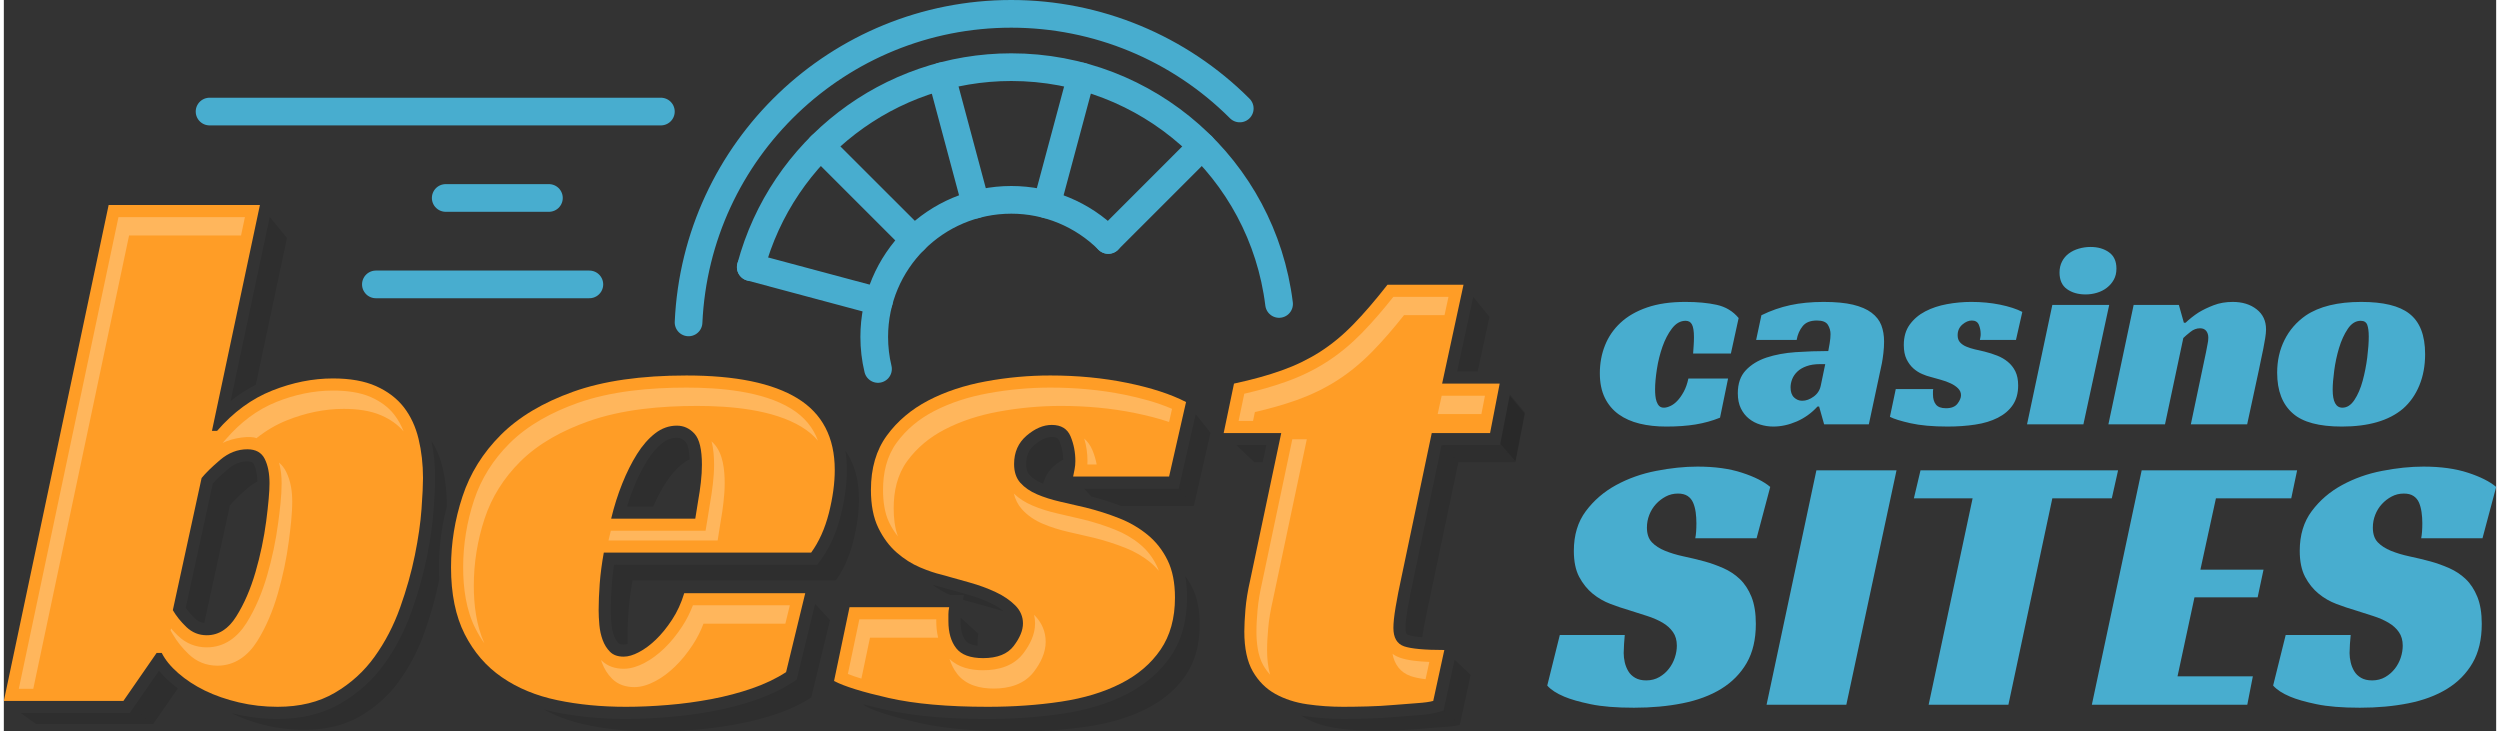 <?xml version="1.0" encoding="UTF-8"?>
<!DOCTYPE svg PUBLIC "-//W3C//DTD SVG 1.1//EN" "http://www.w3.org/Graphics/SVG/1.1/DTD/svg11.dtd">
<!-- Creator: CorelDRAW 2018 (64-Bit) -->
<svg xmlns="http://www.w3.org/2000/svg" xml:space="preserve" width="270px" height="79px" version="1.1" style="shape-rendering:geometricPrecision; text-rendering:geometricPrecision; image-rendering:optimizeQuality; fill-rule:evenodd; clip-rule:evenodd"
viewBox="0 0 6230.8 1828.7"
 xmlns:xlink="http://www.w3.org/1999/xlink">
 <rect x="0" y="0" width="6230.8" height="1828.7" fill="#333333" stroke="none"/>
 <defs>
  <style type="text/css">
   <![CDATA[
    .str0 {stroke:#48ADCF;stroke-width:69.2;stroke-linecap:round;stroke-linejoin:round;stroke-miterlimit:2.613}
    .fil5 {fill:none}
    .fil1 {fill:#48ADCF;fill-rule:nonzero}
    .fil0 {fill:#48ADCF;fill-rule:nonzero}
    .fil3 {fill:#FF9D26;fill-rule:nonzero}
    .fil2 {fill:black;fill-opacity:0.102}
    .fil4 {fill:white;fill-opacity:0.251}
   ]]>
  </style>
 </defs>
 <g id="Layer_x0020_1">
  <g id="_1840043385648">
   <path class="fil0" d="M4290.5 1044.2c-19.4,7.8 -39.9,13.5 -61.4,17 -21.5,3.5 -45.9,5.2 -73.2,5.2 -24.1,0 -46.2,-2.4 -66.3,-7.3 -20.1,-4.9 -37.6,-12.6 -52.4,-23.2 -14.8,-10.7 -26.4,-24.4 -34.7,-41.3 -8.3,-16.9 -12.5,-37.4 -12.5,-61.4 0,-25 4.3,-48.3 12.9,-69.8 8.5,-21.5 21.5,-40.4 38.8,-56.5 17.4,-16.2 39.5,-29 66.3,-38.2 26.8,-9.3 58.7,-13.9 95.8,-13.9 30,0 56.2,2.4 78.4,7.3 22.2,4.9 40.5,15.8 54.8,33l-19.4 88.8 -94.4 0c0.4,-7.9 0.9,-14.8 1.4,-20.8 0.4,-6.1 0.7,-12.8 0.7,-20.2 0,-14.8 -1.7,-25.3 -4.9,-31.5 -3.2,-6.3 -8.5,-9.4 -16,-9.4 -12.9,0 -24.2,6.4 -34,19.1 -9.7,12.7 -17.6,28 -23.9,45.8 -6.2,17.8 -10.9,36.5 -13.9,56.2 -3,19.7 -4.5,36.4 -4.5,50.3 0,5.1 0.2,10.3 0.7,15.6 0.5,5.3 1.5,10.3 3.1,14.9 1.7,4.7 3.8,8.4 6.6,11.1 2.8,2.8 6.7,4.2 11.8,4.2 4.6,0 10,-1.4 16,-4.2 6,-2.7 11.8,-7 17.3,-12.8 5.6,-5.8 10.9,-13.3 16,-22.6 5.1,-9.2 9,-20.3 11.8,-33.3l99.2 0 -20.1 97.9zm103.4 -256.1c23.6,-11.6 47.8,-20 72.5,-25.3 24.8,-5.3 52.4,-8 82.9,-8 29.7,0 54.2,2.3 73.6,6.9 19.4,4.7 34.9,11.4 46.5,20.2 11.6,8.8 19.7,19.2 24.3,31.2 4.6,12 6.9,25.7 6.9,40.9 0,8.8 -0.5,18.3 -1.7,28.5 -1.2,10.2 -2.4,18.7 -3.8,25.7l-32.6 152.6 -111.8 0 -12.5 -44.4 -4.1 0c-14.8,16.2 -32.1,28.6 -51.7,37.2 -19.7,8.5 -39.2,12.8 -58.7,12.8 -11.1,0 -21.9,-1.6 -32.6,-4.9 -10.6,-3.2 -20.1,-8.2 -28.4,-14.9 -8.4,-6.7 -15.1,-15.3 -20.2,-25.7 -5,-10.4 -7.6,-23 -7.6,-37.8 0,-24 6.6,-43.1 19.8,-57.2 13.2,-14.1 30.5,-24.8 52,-32 21.6,-7.1 45.8,-11.6 72.9,-13.5 27.1,-1.8 54.3,-2.8 81.5,-2.8 1,-4.6 2.1,-11.2 3.5,-19.7 1.4,-8.6 2.1,-16.1 2.1,-22.6 0,-8.3 -2.2,-16.1 -6.6,-23.2 -4.4,-7.2 -13.5,-10.8 -27.4,-10.8 -16.2,0 -28.1,4.7 -35.7,14.2 -7.7,9.5 -12.7,21 -15,34.4l-101.3 0 13.2 -61.8zm159.6 122.2l-12.5 0c-13.4,0 -24.8,1.7 -34.3,5.2 -9.5,3.4 -17.1,7.9 -22.9,13.5 -5.8,5.5 -10.1,11.8 -12.9,18.7 -2.7,7 -4.1,13.9 -4.1,20.8 0,11.1 2.9,19.5 8.6,25 5.8,5.6 12.6,8.4 20.5,8.4 9.7,0 19.3,-3.5 28.8,-10.5 9.5,-6.9 15.4,-16.1 17.7,-27.7l11.1 -53.4zm386.6 -60.4c0.4,-2.3 0.9,-4.7 1.3,-7 0.5,-2.3 0.7,-4.8 0.7,-7.6 0,-8.3 -1.5,-16.1 -4.5,-23.2 -3,-7.2 -8.9,-10.8 -17.7,-10.8 -7.8,0 -15.7,3.3 -23.6,10.1 -7.8,6.7 -11.8,15.6 -11.8,26.7 0,7.4 2,13.3 5.9,17.7 4,4.4 9.2,8 15.6,10.7 6.5,2.8 13.8,5.1 21.9,7 8.1,1.8 16.1,3.7 23.9,5.5 11.1,2.8 21.7,6.2 31.6,10.1 10,3.9 18.9,9.1 26.7,15.6 7.9,6.5 14.2,14.5 18.8,23.9 4.6,9.5 6.9,21.2 6.9,35.1 0,19.4 -4.5,35.7 -13.5,48.9 -9,13.2 -21.5,23.8 -37.5,31.9 -16,8.1 -34.7,13.8 -56.2,17 -21.5,3.3 -44.5,4.9 -69.1,4.9 -37.4,0 -68.4,-2.8 -92.9,-8.3 -24.6,-5.6 -41.7,-10.9 -51.4,-16l14.6 -69.4 93.7 0c-0.5,2.3 -0.7,4.5 -0.7,6.6 0,2.1 0,4.3 0,6.6 0,10.6 2.4,19.1 7.3,25.3 4.8,6.3 13.3,9.4 25.3,9.4 13.4,0 23,-3.8 28.8,-11.5 5.8,-7.6 8.7,-14.6 8.7,-21.1 0,-6.5 -2.5,-12.2 -7.3,-17 -4.9,-4.9 -11,-9 -18.4,-12.5 -7.4,-3.5 -15.6,-6.5 -24.7,-9 -9,-2.6 -17.6,-5 -26,-7.3 -6,-1.4 -12.8,-3.7 -20.4,-7 -7.7,-3.2 -15,-7.8 -21.9,-13.8 -6.9,-6.1 -12.7,-13.8 -17.4,-23.3 -4.6,-9.5 -6.9,-21.4 -6.9,-35.7 0,-20.4 5,-37.4 14.9,-51 10,-13.7 22.9,-24.7 38.9,-33 15.9,-8.3 34,-14.3 54.1,-18 20.1,-3.7 40.4,-5.6 60.7,-5.6 25.5,0 49.5,2.3 72.2,6.9 22.7,4.7 41.2,10.7 55.5,18.1l-15.9 70.1 -90.2 0zm258.8 210.9l-140.9 0 63.2 -298.4 142.2 0 -64.5 298.4zm82.6 -389.3c0,10.7 -2.2,19.9 -6.6,27.8 -4.4,7.9 -10.2,14.6 -17.4,20.1 -7.1,5.6 -15.3,9.7 -24.6,12.5 -9.3,2.8 -18.7,4.2 -28.5,4.2 -18.5,0 -34,-4.4 -46.4,-13.2 -12.5,-8.8 -18.8,-22.7 -18.8,-41.7 0,-10.1 2.1,-19.3 6.3,-27.4 4.1,-8.1 9.8,-14.8 17,-20.1 7.1,-5.3 15.5,-9.4 24.9,-12.1 9.5,-2.8 19.4,-4.2 29.5,-4.2 18.1,0 33.4,4.4 45.8,13.2 12.5,8.8 18.8,22.4 18.8,40.9zm172.8 135.4c9.7,-9.3 20.6,-17.9 32.6,-25.7 10.6,-6.5 23.1,-12.5 37.5,-18.1 14.3,-5.5 30.3,-8.3 47.8,-8.3 24.1,0 44,6.1 59.7,18.4 15.8,12.3 23.6,29 23.6,50.3 0,6 -0.7,13.3 -2.1,21.9 -1.3,8.5 -3,17.4 -4.8,26.7 -1.9,9.2 -3.8,18.6 -5.9,28.1 -2.1,9.5 -3.8,17.9 -5.2,25.3l-29.2 135.3 -140.8 0 38.1 -181.1c0.9,-6 2.1,-12.1 3.5,-18.4 1.4,-6.2 2.1,-11.9 2.1,-17 0,-6.9 -1.8,-12.6 -5.2,-17 -3.5,-4.4 -8.7,-6.6 -15.6,-6.6 -8.4,0 -16.4,3 -24,9.1 -7.6,6 -13.5,11.1 -17.7,15.2l-45.8 215.8 -141.5 0 63.1 -298.4 113.1 0 12.5 44.5 4.2 0zm439.2 -52.1c55.1,0 95.1,9.7 120.1,29.2 26.4,20.3 39.6,54.1 39.6,101.3 0,29.1 -4.9,55.4 -14.6,78.7 -9.7,23.4 -23.4,42.7 -41,58 -35.1,29.6 -86,44.4 -152.6,44.4 -56.9,0 -97.6,-10.9 -122.2,-32.6 -26.3,-22.7 -39.5,-56.7 -39.5,-102 0,-30.1 6.1,-57.4 18.4,-81.9 12.2,-24.5 29.9,-44.9 53.1,-61.1 33.7,-22.7 80,-34 138.7,-34zm-47.1 264.4c11.5,0 21.6,-6.5 30.1,-19.4 8.6,-13 15.4,-28.8 20.5,-47.6 5.1,-18.7 8.9,-38.1 11.5,-58.3 2.5,-20.1 3.8,-37.5 3.8,-52.3 0,-13 -1.3,-22.8 -3.8,-29.5 -2.6,-6.8 -8,-10.1 -16.3,-10.1 -12.5,0 -23.3,6.7 -32.3,20.1 -9,13.4 -16.3,29.4 -21.9,47.9 -5.5,18.5 -9.6,37.5 -12.1,56.9 -2.6,19.4 -3.8,35.2 -3.8,47.2 0,30.1 8.1,45.1 24.3,45.1z"/>
   <path class="fil1" d="M4228.6 1345.6c1.9,-9.2 2.8,-21.8 2.8,-37.8 0,-9.3 -0.6,-18.3 -1.8,-27.3 -1.3,-8.9 -3.4,-16.9 -6.5,-24 -3.1,-7 -7.7,-12.6 -13.8,-16.6 -6.2,-4 -14.2,-6 -24,-6 -11.1,0 -21.3,2.5 -30.5,7.4 -9.2,4.9 -17.4,11.2 -24.5,18.9 -7,7.7 -12.6,16.6 -16.6,26.8 -4,10.2 -6,20.8 -6,31.9 0,15.9 4.2,28.3 12.5,36.9 8.3,8.6 19.2,15.7 32.8,21.2 13.5,5.5 28.9,10.2 46.1,13.9 17.2,3.6 35.1,7.9 53.5,12.9 15.4,4.3 30.8,9.8 46.2,16.6 15.4,6.8 29.1,15.8 41.1,27.2 12,11.4 21.7,26.2 29.1,44.3 7.3,18.2 11,40.8 11,67.9 0,38.7 -7.7,71.4 -23,97.8 -15.4,26.5 -36.7,48 -63.7,64.6 -27.1,16.6 -59.3,28.6 -96.5,36 -37.2,7.4 -77.7,11.1 -121.4,11.1 -44.3,0 -80.4,-2.9 -108.4,-8.8 -28,-5.8 -50,-12.1 -66,-18.9 -19.1,-8 -33.3,-17.2 -42.5,-27.7l31.4 -126.4 162.4 0c-0.6,5.5 -1.2,13 -1.8,22.6 -0.6,9.5 -0.9,17.1 -0.9,22.6 0,7.4 0.9,15.1 2.7,23.1 1.9,8 4.8,15.3 8.8,22.1 4,6.8 9.7,12.3 17.1,16.6 7.4,4.3 16.6,6.5 27.7,6.5 12.3,0 23.2,-2.8 32.7,-8.3 9.6,-5.5 17.6,-12.5 24,-20.8 6.5,-8.3 11.4,-17.5 14.8,-27.7 3.4,-10.1 5.1,-20.1 5.1,-30 0,-13.5 -3.2,-24.9 -9.7,-34.1 -6.5,-9.3 -15.2,-17.1 -26.3,-23.6 -11.1,-6.4 -23.9,-12 -38.3,-16.6 -14.5,-4.6 -29.4,-9.4 -44.8,-14.3 -14.8,-4.3 -30.3,-9.5 -46.6,-15.7 -16.3,-6.1 -31.2,-14.7 -44.8,-25.8 -13.5,-11.1 -24.7,-25.1 -33.7,-42 -8.9,-16.9 -13.3,-38.6 -13.3,-65.1 0,-39.4 10,-72.5 30,-99.2 20,-26.8 45.2,-48.5 75.6,-65.1 30.5,-16.6 63.9,-28.5 100.2,-35.5 36.3,-7.1 70.8,-10.7 103.4,-10.7 43.1,0 80.1,5.1 111.2,15.3 31.1,10.1 54.6,22 70.6,35.5l-34.1 128.3 -153.3 0zm377.6 416.3l-199.4 0 124.6 -586.1 200.3 0 -125.5 586.1zm663.7 -516l-148.7 0 -109.8 516 -199.4 0 109.9 -516 -146.8 0 16.6 -70.1 493.9 0 -15.7 70.1zm74.7 -70.1l388.6 0 -14.7 70.1 -188.3 0 -38.8 178.2 157.8 0 -14.7 69.2 -157.9 0 -42.4 197.5 188.3 0 -13.9 71.1 -388.6 0 124.6 -586.1zm698.8 169.8c1.8,-9.2 2.8,-21.8 2.8,-37.8 0,-9.3 -0.6,-18.3 -1.9,-27.3 -1.2,-8.9 -3.4,-16.9 -6.4,-24 -3.1,-7 -7.7,-12.6 -13.9,-16.6 -6.1,-4 -14.1,-6 -24,-6 -11.1,0 -21.2,2.5 -30.4,7.4 -9.3,4.9 -17.4,11.2 -24.5,18.9 -7.1,7.7 -12.6,16.6 -16.6,26.8 -4,10.2 -6,20.8 -6,31.9 0,15.9 4.1,28.3 12.4,36.9 8.3,8.6 19.3,15.7 32.8,21.2 13.5,5.5 28.9,10.2 46.2,13.9 17.2,3.6 35,7.9 53.5,12.9 15.4,4.3 30.8,9.8 46.2,16.6 15.3,6.8 29,15.8 41,27.2 12,11.4 21.7,26.2 29.1,44.3 7.4,18.2 11.1,40.8 11.1,67.9 0,38.7 -7.7,71.4 -23.1,97.8 -15.4,26.5 -36.6,48 -63.7,64.6 -27.1,16.6 -59.2,28.6 -96.4,36 -37.3,7.4 -77.7,11.1 -121.4,11.1 -44.3,0 -80.5,-2.9 -108.5,-8.8 -28,-5.8 -50,-12.1 -66,-18.9 -19.1,-8 -33.2,-17.2 -42.5,-27.7l31.4 -126.4 162.5 0c-0.6,5.5 -1.2,13 -1.9,22.6 -0.6,9.5 -0.9,17.1 -0.9,22.6 0,7.4 0.9,15.1 2.8,23.1 1.8,8 4.8,15.3 8.8,22.1 4,6.8 9.7,12.3 17,16.6 7.4,4.3 16.6,6.5 27.7,6.5 12.3,0 23.3,-2.8 32.8,-8.3 9.5,-5.5 17.5,-12.5 24,-20.8 6.5,-8.3 11.4,-17.5 14.8,-27.7 3.3,-10.1 5,-20.1 5,-30 0,-13.5 -3.2,-24.9 -9.7,-34.1 -6.4,-9.3 -15.2,-17.1 -26.3,-23.6 -11,-6.4 -23.8,-12 -38.3,-16.6 -14.4,-4.6 -29.4,-9.4 -44.7,-14.3 -14.8,-4.3 -30.3,-9.5 -46.7,-15.7 -16.3,-6.1 -31.2,-14.7 -44.7,-25.8 -13.6,-11.1 -24.8,-25.1 -33.7,-42 -8.9,-16.9 -13.4,-38.6 -13.4,-65.1 0,-39.4 10,-72.5 30,-99.2 20,-26.8 45.2,-48.5 75.7,-65.1 30.5,-16.6 63.8,-28.5 100.2,-35.5 36.3,-7.1 70.7,-10.7 103.3,-10.7 43.1,0 80.2,5.1 111.3,15.3 31,10.1 54.6,22 70.6,35.5l-34.2 128.3 -153.2 0z"/>
   <polygon class="fil2" points="3765,986.1 3802.5,1031.1 3778.9,1152.7 3741.1,1109.2 "/>
   <polygon class="fil2" points="3673.6,742.1 3714,792.3 3684.5,928.7 3633.2,928.7 "/>
   <polygon class="fil2" points="3764.6,989 3802.6,1034.5 3779.1,1155.7 3740.8,1111.6 "/>
   <polygon class="fil2" points="3740.8,1111.6 3779.1,1155.7 3636.3,1155.7 3597.4,1112.9 3740.6,1112.9 "/>
   <path class="fil2" d="M3597.4 1112.9l38.9 42.8 -74.1 352.5 -1.2 5.2 -1.1 5.1 -1 5 -1 5 -1 4.8 -1 4.9 -1 4.7 -0.9 4.7 -0.9 4.6 -0.8 4.5 -0.9 4.4 -0.8 4.4 -0.8 4.3 -0.7 4.3 -0.7 4.2 -0.7 4.1 -1.3 7.9 -0.4 2.8c-13.7,-1.1 -26.5,-2.9 -35.5,-6 -6.5,-2.2 -6.3,-11.7 -6.3,-17.5 0,-15 2.7,-31.8 5.1,-46.6 4.2,-24.9 9.4,-49.7 14.6,-74.4l70.5 -335.7 3 0z"/>
   <polygon class="fil2" points="3626.9,1649.3 3667,1687.2 3639.9,1812 3599.5,1775.6 "/>
   <path class="fil2" d="M3599.5 1775.6l40.4 36.4 -3.4 0.9 -3.8 0.8 -4.2 0.7 -4.6 0.7 -5.1 0.7 -5.5 0.6 -5.9 0.5 -6.4 0.5 -6.6 0.5 -6.8 0.5 -7 0.5 -7.2 0.5 -7.3 0.6 -7.5 0.6 -7.6 0.7 -7.8 0.6 -8 0.7 -8 0.6 -8 0.5 -8.1 0.5 -8.2 0.4 -8.2 0.4 -8.3 0.3 -8.3 0.2 -8.3 0.2 -7.9 0.2 -7.8 0.2 -7.4 0.1 -7.3 0.1 -6.9 0.1 -6.7 0 -6.5 0 -5.6 0 -5.7 -0.1 -5.6 -0.1 -5.6 -0.2 -5.6 -0.2 -5.5 -0.2 -5.6 -0.4 -5.5 -0.3 -5.6 -0.5 -5.5 -0.4 -5.5 -0.6 -5.5 -0.5 -5.4 -0.6 -5.5 -0.7 -5.4 -0.7 -5.5 -0.8 -5.4 -0.8 -5.3 -1 -5.2 -1 -5.2 -1.1 -5.1 -1.3 -5 -1.3 -5 -1.4 -4.9 -1.6 -4.8 -1.6 -4.8 -1.7 -4.7 -1.9 -4.6 -1.9 -4.5 -2 -4.5 -2.2 -4.4 -2.2 -4.3 -2.3 -8.4 -5 -1.3 -0.9c3.5,0.6 6.9,1.2 10.4,1.7 31.3,4.6 63,6.8 94.7,6.8 20.3,0 40.6,-0.4 60.8,-1 22.8,-0.6 45.5,-1.8 68.2,-3.8 19.5,-1.6 39,-3.2 58.5,-4.5 14.9,-1.1 31.6,-2.6 45.9,-6.7l17.5 -5 0.2 -0.8z"/>
   <polygon class="fil2" points="3147.1,1155.7 3126.4,1155.7 3081.5,1112.9 3156.1,1112.9 "/>
   <path class="fil2" d="M2648.4 1148.8l-6.9 4 -7.7 5.3 -7.7 6.2 -7.2 6.8 -6.2 7.4 -5.3 7.9 -4.3 8.4 -3.4 9 -1.4 5.5 -3.5 -1.4c-11.5,-4.9 -22.5,-11.6 -30.9,-21 -6.4,-7.2 -8,-17.5 -8,-26.8 0,-19.4 5.8,-35.2 20.8,-48 11.9,-10.1 26.8,-19.5 43,-19.5 9.1,0 15.4,1.3 19.1,10 6.2,14.8 9.2,30.3 9.6,46.2z"/>
   <path class="fil2" d="M2953.5 1440.2l2.6 3.5 5.5 8.3 5.1 8.8 4.7 9 2.2 4.7 2.1 4.9 1.9 4.9 1.8 5.1 1.6 5.3 1.5 5.3 1.3 5.5 1.2 5.7 1.1 5.8 0.9 5.9 0.8 6 0.6 6.2 0.5 6.3 0.3 6.4 0.3 6.6 0 6.7 -0.1 9.4 -0.4 9.2 -0.7 9 -1 8.9 -1.2 8.6 -1.5 8.5 -1.8 8.2 -2.1 8.1 -2.3 7.8 -2.6 7.7 -2.9 7.5 -3.2 7.3 -3.5 7.1 -3.7 6.9 -4 6.8 -4.2 6.5 -4.5 6.4 -4.8 6.2 -4.9 6 -5.1 5.9 -5.4 5.8 -5.6 5.5 -5.8 5.5 -6 5.2 -6.2 5.2 -6.4 4.9 -6.6 4.8 -6.9 4.7 -7 4.5 -7.3 4.3 -7.5 4.2 -7.7 4.1 -7.8 3.8 -8.1 3.8 -8.2 3.6 -8.4 3.4 -8.6 3.3 -8.7 3.1 -8.9 3 -9.1 2.9 -9.2 2.7 -9.4 2.5 -9.6 2.4 -9.7 2.2 -9.9 2.1 -10.1 2 -10.3 1.8 -10.4 1.7 -10.6 1.5 -10.6 1.4 -10.8 1.3 -10.8 1.3 -10.9 1.1 -11 1.1 -11.1 0.9 -11.2 0.8 -11.3 0.8 -11.4 0.6 -11.5 0.6 -11.5 0.4 -11.7 0.4 -11.7 0.2 -11.9 0.2 -11.9 0 -9.1 0 -9 -0.1 -8.9 -0.1 -8.8 -0.1 -8.7 -0.2 -8.6 -0.3 -8.6 -0.2 -8.4 -0.3 -8.3 -0.4 -8.2 -0.4 -8.1 -0.5 -8 -0.4 -7.9 -0.6 -7.9 -0.5 -7.7 -0.7 -7.6 -0.6 -7.5 -0.7 -7.4 -0.8 -7.4 -0.7 -7.2 -0.9 -7.1 -0.8 -7 -0.9 -7 -1 -6.8 -1 -6.7 -1 -6.7 -1.1 -6.5 -1.1 -6.4 -1.2 -6.4 -1.2 -6.2 -1.3 -6.1 -1.2 -6.1 -1.4 -11.7 -2.7 -11.3 -2.7 -10.9 -2.6 -10.4 -2.7 -9.9 -2.7 -9.5 -2.6 -9 -2.6 -8.6 -2.6 -8.2 -2.6 -7.7 -2.6 -7.2 -2.6 -6.8 -2.5 -6.3 -2.5 -5.9 -2.6 -5.4 -2.5 -5 -2.5 -6 -4.7c20,5.3 39.6,9.8 57.1,13.8 81.5,18.4 170.5,22.9 253.9,22.9 62.9,0 125.9,-3.9 188.1,-13.3 54.7,-8.2 109.1,-23 158.6,-48.1 44.4,-22.6 82.7,-53.5 111,-94.8 29.9,-43.7 41.2,-94.8 41.2,-147.2 0,-17.9 -1.3,-36.1 -4.6,-53.8z"/>
   <path class="fil2" d="M2391.8 1544l44.5 40.6 -0.4 2.3 -0.4 2.2 -0.3 2.2 -0.3 2.1 -0.2 2.2 -0.1 2.1 -0.1 2.1 0 2 0 2.1 0 2 0 2.1 0 2.2 0 2.1 0 2c-11.3,-1.2 -23.5,-4.5 -29.8,-12.5 -10.4,-13.4 -12.9,-32.3 -12.9,-48.8l0 -9z"/>
   <path class="fil2" d="M2499.7 1528.2l-5 -1.6 -8.7 -2.5 -8.8 -2.5 -8.7 -2.4 -8.6 -2.5 -8.5 -2.4 -8.4 -2.3 -8.4 -2.3 -8.2 -2.3 -8.2 -2.3 -6 -1.5 -6.1 -1.7 -6.4 -1.9 -1.8 -0.6 2.4 -11.7 -33.8 0 -1.6 -0.7 -7.4 -3.3 -7.4 -3.7 -7.2 -4 -7.2 -4.4 -7.1 -4.6 -6.7 -4.9c5.1,1.5 10.3,2.9 15.4,4.1 22.9,6.3 45.7,12.7 68.5,19.2 20.8,5.8 41.3,13 60.8,22.2 11.8,5.5 23.1,12.2 33.1,20.6z"/>
   <polygon class="fil2" points="2979.7,1035.5 3016.6,1082 2975.1,1264.6 2937.6,1220.4 "/>
   <path class="fil2" d="M2937.6 1220.4l37.5 44.2 -182.8 0c-24.1,-9.2 -48.7,-17 -73.7,-23.4l-17.7 -19.4 236.3 0 0.4 -1.4z"/>
   <path class="fil2" d="M1714.6 1148.2l-4.7 2.4 -6.3 3.8 -6.2 4.5 -6 4.9 -5.9 5.3 -5.7 5.8 -5.6 6.1 -5.5 6.5 -5.3 7 -5.2 7.3 -5.1 7.7 -2.4 4 -2.5 4 -2.4 4.2 -2.4 4.2 -2.3 4.2 -2.4 4.4 -2.3 4.4 -2.2 4.5 -2.3 4.5 -2.2 4.7 -2.2 4.7 -2.2 4.7 -1.8 4.3 -65.5 0c4.7,-15.6 10.1,-31 16.1,-46.1 9.6,-23.8 20.8,-47.2 34.5,-68.9 10.3,-16.4 22.8,-31.9 38.1,-43.9 10.7,-8.3 22.3,-12.9 35.8,-12.9 9.2,0 15.7,3.6 21.9,10.3 6.9,7.6 9.3,28 10.2,43.4z"/>
   <path class="fil2" d="M1531.3 1411.8l40.5 39 -0.9 5 -0.8 4.9 -0.9 4.9 -0.7 4.9 -0.8 4.9 -0.7 4.8 -0.7 4.8 -0.6 4.7 -0.6 4.8 -0.6 4.7 -0.5 4.6 -0.5 4.7 -0.5 4.6 -0.4 4.6 -0.4 4.6 -0.4 4.5 -0.6 8.9 -0.5 8.7 -0.5 8.5 -0.4 8.2 -0.3 8.1 -0.2 7.8 -0.1 7.5 -0.1 7.4 0.1 4.1 0 4.2 0.2 4.4 0.2 4.4 0 0.5c-3.4,1.1 -6.8,1.8 -9.9,1.8 -3.5,0 -10,-0.4 -12.7,-3.1 -5.3,-5.3 -8.9,-11.7 -11.5,-18.6 -3.5,-9.7 -5.6,-19.8 -6.5,-30.1 -1,-11.3 -1.7,-22.7 -1.7,-34.1 0,-21.4 1.1,-42.9 2.7,-64.2 1.2,-16.5 3.1,-33 5.6,-49.4l5.7 0z"/>
   <polygon class="fil2" points="2028.2,1509.8 2065.4,1550.3 2018.4,1743.7 1977.4,1702.3 1982.2,1699.2 "/>
   <path class="fil2" d="M1977.4 1702.3l41 41.4 -4.6 2.9 -4.7 2.9 -4.7 2.8 -4.8 2.7 -4.9 2.7 -5 2.6 -5.1 2.6 -5.1 2.5 -5.3 2.5 -5.3 2.4 -5.4 2.3 -5.5 2.3 -5.6 2.3 -5.6 2.1 -5.8 2.2 -5.8 2 -5.9 2 -5.9 2 -6 1.9 -6.1 1.9 -6 1.8 -6.1 1.7 -6.2 1.7 -6.2 1.7 -6.2 1.6 -6.3 1.6 -6.3 1.5 -6.4 1.5 -6.4 1.4 -6.4 1.3 -6.5 1.4 -6.5 1.2 -6.6 1.3 -6.6 1.1 -6.6 1.2 -6.6 1.1 -6.6 1 -6.6 1 -6.7 1 -6.6 0.9 -6.7 0.9 -6.7 0.8 -6.7 0.8 -6.7 0.8 -6.7 0.7 -6.8 0.7 -6.7 0.6 -6.8 0.6 -6.8 0.5 -6.7 0.5 -6.7 0.5 -6.6 0.5 -6.6 0.4 -6.5 0.3 -6.5 0.4 -6.5 0.3 -6.4 0.2 -6.4 0.3 -6.3 0.2 -6.3 0.1 -6.3 0.1 -6.2 0.1 -6.2 0.1 -6.1 0 -11.2 -0.1 -11.2 -0.1 -11 -0.4 -11 -0.4 -10.8 -0.6 -10.8 -0.7 -10.6 -0.8 -10.6 -1 -10.5 -1 -10.3 -1.3 -10.3 -1.3 -10.1 -1.4 -10.1 -1.6 -10 -1.7 -9.8 -1.9 -9.8 -2 -9.7 -2.1 -9.4 -2.3 -9.4 -2.5 -9.1 -2.7 -9.1 -2.8 -8.8 -3.1 -8.7 -3.2 -8.6 -3.4 -8.4 -3.6 -8.2 -3.8 -8.1 -3.9 -7.9 -4.2 -2.2 -1.2c9,2.4 18,4.6 27.1,6.5 58.4,12.2 118.2,17.3 177.8,17.3 36,0 71.9,-1.8 107.7,-4.8 37.6,-3.1 75,-8.1 112,-15.1 35.8,-6.8 71.2,-16 105.7,-27.9 32,-11.1 63.1,-25.4 91.5,-43.9l5.3 -3.4z"/>
   <path class="fil2" d="M2104 1126.9l4.8 7.2 6.1 10.7 5.3 11.3 4.6 11.7 4 12.1 3.2 12.7 2.5 13.2 1.8 13.7 1 14.2 0.4 14.6 -0.1 6.2 -0.1 6.2 -0.3 6.2 -0.4 6.4 -0.5 6.4 -0.6 6.4 -0.8 6.5 -0.8 6.6 -1 6.6 -1.1 6.7 -1.2 6.8 -1.2 6.9 -1.5 6.9 -1.5 6.9 -1.6 7 -1.8 7.1 -1.8 7.1 -2 6.9 -2.1 6.8 -2.2 6.6 -2.3 6.5 -2.5 6.4 -2.5 6.3 -2.7 6.1 -2.7 6 -2.9 5.8 -3 5.7 -3.1 5.6 -3.2 5.4 -3.4 5.3 -3.4 5.2 -3.6 5 -40.9 -46.1 3.9 -5.4c23.7,-32.6 39.3,-70.2 49.1,-109.1 9.6,-37.6 15.7,-76.5 15.7,-115.4 0,-16.5 -1.2,-32.5 -3.6,-47.9z"/>
   <polygon class="fil2" points="2038.9,1404.7 2079.8,1450.8 1571.8,1450.8 1531.3,1411.8 2033.7,1411.8 "/>
   <path class="fil2" d="M664.8 542.5l43 52.5 -77.9 366.7c-22.4,11.4 -43.3,25.1 -62.8,40.6l97.7 -459.8z"/>
   <path class="fil2" d="M520 1220.1l45 43.9 -64 293.4c-8.9,-1.1 -16.5,-4.8 -23.4,-11.5 -8.4,-8 -16.2,-16.8 -22.8,-26.3l65.2 -299.5z"/>
   <polygon class="fil2" points="322.9,1770.9 373.3,1810 80.4,1810 42.3,1782.6 314.8,1782.6 "/>
   <path class="fil2" d="M633.8 1203.8l-7.9 4.4 -8 5.3 -7.7 6.2 -7.5 6.4 -6.9 6.2 -6.4 5.9 -5.9 5.7 -5.4 5.4 -4.9 5.1 -4.4 4.9 -3.8 4.7 -45 -43.9 2.5 -11.2c11.1,-12.9 25.1,-25.2 37.7,-35.9 14.1,-12 29.9,-19.5 48.6,-19.5 6.9,0 13,0.7 16.3,7.2 6.3,12.8 8.4,28.7 8.7,43.1z"/>
   <path class="fil2" d="M435 1720.9l-61.7 89.1 -50.4 -39.1 65 -94c8.6,10.5 18.3,20.2 28.5,29.1 6,5.2 12.2,10.2 18.6,14.9z"/>
   <path class="fil2" d="M1069 1102.6l0.3 0.5 2.8 4.4 2.7 4.5 2.5 4.6 2.4 4.7 2.3 4.8 2.3 4.9 2 5 2 5.1 1.9 5.3 1.7 5.3 1.7 5.3 1.5 5.5 1.4 5.7 1.3 5.6 1.3 5.7 1.1 5.8 1.1 5.8 0.9 5.8 0.9 5.9 0.8 5.9 0.7 6 0.7 6 0.5 6.1 0.5 6.1 0.4 6.1 0.3 6.2 0.2 6.2 0.1 6.3 0.1 6.3 -0.1 3c-13,49.4 -19.6,100 -19.6,151.4 0,9.9 0.2,19.8 0.7,29.7l-0.9 4.8 -1.7 7.8 -1.7 7.9 -1.8 7.8 -1.8 7.9 -2 7.9 -2 8 -2.2 8 -2.2 8 -2.3 8 -2.4 8.1 -2.5 8.1 -2.5 8.1 -2.7 8.2 -2.7 8.1 -2.8 8.2 -2.9 8.3 -3 8.2 -3.1 8.1 -3.2 8 -3.4 7.9 -3.5 7.9 -3.6 7.7 -3.7 7.7 -3.8 7.5 -4 7.5 -4.1 7.4 -4.2 7.3 -4.3 7.1 -4.4 7.2 -4.6 7 -4.7 6.9 -4.8 6.8 -4.9 6.7 -5.1 6.6 -5.2 6.4 -5.4 6.2 -5.6 6.1 -5.7 5.9 -5.9 5.8 -6 5.6 -6.2 5.4 -6.3 5.3 -6.5 5.2 -6.7 5 -6.8 4.8 -6.9 4.7 -7.1 4.5 -7.3 4.4 -7.4 4.2 -7.6 3.9 -7.8 3.6 -8 3.3 -8.1 3.1 -8.3 2.8 -8.5 2.6 -8.7 2.3 -8.8 2 -9.1 1.7 -9.2 1.5 -9.3 1.2 -9.6 0.9 -9.7 0.7 -9.9 0.4 -10.1 0.1 -6.1 0 -6.1 -0.1 -6 -0.2 -6 -0.3 -6.1 -0.4 -5.9 -0.5 -6 -0.5 -5.9 -0.7 -6 -0.7 -5.9 -0.8 -5.8 -0.9 -5.9 -0.9 -5.8 -1.1 -5.9 -1.2 -5.7 -1.2 -5.8 -1.3 -5.7 -1.4 -5.7 -1.4 -5.6 -1.5 -5.5 -1.6 -5.5 -1.6 -5.3 -1.6 -5.3 -1.8 -5.3 -1.8 -5.1 -1.8 -5.1 -1.9 -5 -1.9 -5 -2 -4.9 -2.1 -4.8 -2.1 -4.7 -2.2 -4.7 -2.2 -4.1 -2.1c3.9,1 7.8,2 11.7,2.9 34,8 68.8,11.9 103.7,11.9 55.6,0 110,-11 158.3,-39.2 43.2,-25.3 79.8,-58.3 109,-98.9 28.7,-40.1 51,-83.9 67.5,-130.2 15.8,-44.1 28.8,-89.3 38.1,-135.1 8,-39.3 14.3,-79.3 17.1,-119.2 1.9,-26.3 3.8,-53.3 3.8,-79.7 0,-31 -2.8,-62.1 -9.2,-92.5z"/>
   <path class="fil3" d="M3075.4 959c45.5,-9.8 85.5,-20.9 119.9,-33.2 34.5,-12.3 66.1,-27.7 95,-46.1 28.9,-18.5 56.6,-41.2 83,-68.3 26.5,-27.1 55.1,-60.3 85.8,-99.6l190.1 0 -53.5 247.2 143.9 0 -24 123.6 -145.8 0 -75.6 359.7c-6.2,28.3 -11.1,53.5 -14.8,75.7 -3.7,22.1 -5.5,39.3 -5.5,51.6 0,24.6 8.9,40 26.7,46.2 17.9,6.1 51.4,9.2 100.6,9.2l-27.7 127.3c-8.6,2.4 -21.8,4.3 -39.6,5.5 -17.9,1.2 -37.6,2.8 -59.1,4.6 -21.5,1.9 -43.6,3.1 -66.4,3.7 -22.8,0.6 -42.7,0.9 -60,0.9 -30.7,0 -60.8,-2.1 -90.4,-6.4 -29.5,-4.3 -55.9,-12.9 -79.3,-25.8 -23.4,-13 -42.1,-31.7 -56.3,-56.3 -14.1,-24.6 -21.2,-57.8 -21.2,-99.6 0,-14.8 1,-33.2 2.8,-55.4 1.8,-22.1 5.8,-46.7 12,-73.8l77.5 -367.1 -143.9 0 25.8 -123.6z"/>
   <path class="fil3" d="M2673.2 1191.4c1.3,-6.1 2.5,-12.3 3.7,-18.4 1.2,-6.2 1.9,-12.9 1.9,-20.3 0,-22.1 -4,-42.7 -12,-61.8 -8,-19.1 -23.7,-28.6 -47.1,-28.6 -20.9,0 -41.8,8.9 -62.7,26.7 -20.9,17.9 -31.4,41.6 -31.4,71.1 0,19.7 5.3,35.3 15.7,47 10.5,11.7 24.3,21.2 41.5,28.6 17.2,7.4 36.6,13.5 58.1,18.5 21.6,4.9 42.8,9.8 63.7,14.7 29.5,7.4 57.5,16.3 83.9,26.8 26.5,10.4 50.1,24.3 71.1,41.5 20.9,17.2 37.5,38.4 49.8,63.6 12.3,25.2 18.4,56.3 18.4,93.2 0,51.7 -12,95 -36,130.1 -23.9,35 -57.1,63.3 -99.6,84.8 -42.4,21.6 -92.2,36.6 -149.4,45.2 -57.2,8.6 -118.4,12.9 -183.6,12.9 -99.6,0 -182,-7.3 -247.2,-22.1 -65.2,-14.8 -110.7,-28.9 -136.5,-42.4l38.7 -184.5 249.1 0c-1.2,6.1 -1.9,12 -1.9,17.5 0,5.5 0,11.4 0,17.5 0,28.3 6.5,50.8 19.4,67.4 12.9,16.6 35.4,24.9 67.3,24.9 35.7,0 61.2,-10.2 76.6,-30.5 15.4,-20.3 23.1,-39 23.1,-56.2 0,-17.2 -6.5,-32.3 -19.4,-45.2 -12.9,-12.9 -29.2,-24 -48.9,-33.2 -19.7,-9.3 -41.5,-17.3 -65.5,-24 -24,-6.8 -47,-13.2 -69.2,-19.4 -16,-3.7 -34.1,-9.8 -54.4,-18.4 -20.3,-8.6 -39.7,-20.9 -58.1,-36.9 -18.4,-16 -33.8,-36.6 -46.1,-61.8 -12.3,-25.2 -18.5,-56.9 -18.5,-95 0,-54.2 13.2,-99.4 39.7,-135.7 26.4,-36.2 60.9,-65.4 103.3,-87.6 42.4,-22.1 90.4,-38.1 143.9,-47.9 53.5,-9.9 107.3,-14.8 161.4,-14.8 67.7,0 131.6,6.1 191.9,18.4 60.3,12.3 109.5,28.3 147.6,48l-42.4 186.3 -239.9 0z"/>
   <path class="fil3" d="M1745.2 1161.9c0,-38.1 -6.1,-63.9 -18.4,-77.5 -12.3,-13.5 -27.1,-20.3 -44.3,-20.3 -19.7,0 -37.8,6.5 -54.4,19.4 -16.6,12.9 -31.7,30.2 -45.2,51.7 -13.5,21.5 -25.8,46.1 -36.9,73.8 -11.1,27.6 -20.3,56.9 -27.7,87.6l210.3 0c2.5,-14.8 5,-30.1 7.4,-46.1 2.5,-13.6 4.6,-28.3 6.5,-44.3 1.8,-16 2.7,-30.8 2.7,-44.3zm-245.3 219.6c-4.9,27 -8.3,52.8 -10.2,77.4 -1.8,24.7 -2.7,46.8 -2.7,66.5 0,11 0.6,23.3 1.8,36.9 1.2,13.5 4,26.1 8.3,37.8 4.3,11.7 10.5,21.5 18.5,29.5 8,8 19.3,12 34.1,12 11.1,0 23.7,-3.7 37.8,-11.1 14.2,-7.4 28.3,-17.8 42.4,-31.3 14.2,-13.6 27.7,-30.2 40.6,-49.9 12.9,-19.6 23.1,-41.8 30.5,-66.4l302.5 0 -47.9 197.4c-24.6,16 -52.9,29.5 -84.9,40.6 -32,11.1 -65.8,20 -101.5,26.8 -35.6,6.7 -71.9,11.7 -108.8,14.7 -36.9,3.1 -72,4.6 -105.2,4.6 -61.5,0 -118.7,-5.5 -171.5,-16.6 -52.9,-11 -99.1,-30.1 -138.4,-57.2 -39.4,-27 -70.4,-63 -93.2,-107.9 -22.7,-44.9 -34.1,-100.5 -34.1,-166.9 0,-60.3 9.5,-119.3 28.6,-177.1 19,-57.9 51,-109.2 95.9,-154.1 44.9,-44.9 105.2,-80.9 180.8,-107.9 75.7,-27.1 170.1,-40.6 283.2,-40.6 123,0 215.5,19.1 277.7,57.2 62.1,38.1 93.1,97.8 93.1,178.9 0,33.3 -4.9,69.2 -14.7,108 -9.9,38.7 -24.6,71.6 -44.3,98.7l-518.4 0z"/>
   <path class="fil3" d="M507.3 1588.1c29.6,0 54.2,-15.7 73.8,-47.1 19.7,-31.3 35.7,-68.2 48,-110.6 12.3,-42.5 21.2,-84.9 26.8,-127.3 5.5,-42.5 8.3,-74.1 8.3,-95 0,-24.7 -4,-44.9 -12,-60.9 -8,-16 -22.5,-24 -43.4,-24 -24.6,0 -47.3,8.9 -68.2,26.7 -21,17.9 -36.3,32.9 -46.2,45.2l-71.9 330.3c8.6,14.7 20,28.9 34.1,42.4 14.2,13.5 31.1,20.3 50.7,20.3zm-208.4 164.2l-298.9 0 262 -1239.8 378.2 0 -119.9 564.6 12.9 0c40.6,-46.8 86.4,-80.3 137.4,-100.6 51.1,-20.3 101.8,-30.4 152.2,-30.4 43.1,0 79,6.4 107.9,19.3 28.9,13 52,30.5 69.2,52.6 17.2,22.2 29.5,48.6 36.9,79.3 7.4,30.8 11.1,63.4 11.1,97.8 0,17.2 -1.2,43.1 -3.7,77.5 -2.5,34.5 -8,72.9 -16.6,115.3 -8.6,42.5 -20.9,86.1 -36.9,131 -16,44.9 -37.2,85.8 -63.7,122.7 -26.4,36.9 -59.6,67 -99.6,90.4 -39.9,23.4 -87.6,35 -143,35 -33.2,0 -65.4,-3.6 -96.8,-11 -31.4,-7.4 -59.7,-17.2 -84.9,-29.5 -25.2,-12.3 -47.3,-26.8 -66.4,-43.4 -19.1,-16.6 -32.9,-33.5 -41.5,-50.7l-12.9 0 -83 119.9z"/>
   <path class="fil4" d="M999.4 1078.5c-5.8,-14.9 -13.4,-29 -23.4,-41.9 -15.2,-19.5 -35.2,-33.4 -57.6,-43.5 -29.2,-13 -63.9,-16.7 -95.6,-16.7 -48.7,0 -95.9,10.3 -141,28.3 -49.5,19.7 -91,52.2 -125.7,92.2l-9.1 10.5c26.1,-13.3 70.2,-18.7 84.5,-11.9 23.2,-18.5 48.7,-33.8 76.9,-45 45.1,-17.9 92.3,-28.3 141,-28.3 31.6,0 66.3,3.7 95.5,16.8 20.9,9.3 39.7,22.1 54.5,39.5zm-406.4 -489.8l9.7 -45.9 -316.1 0 -249.2 1179.2 36.2 0 239.5 -1133.3 279.9 0zm-85.7 1029.7c-27.4,0 -51.8,-9.7 -71.6,-28.7 -6.2,-5.9 -12.1,-12.1 -17.7,-18.6l-1.1 5.2 6 10.2c10.6,18.2 24.1,34.5 39.3,49 19.8,19 44.3,28.7 71.7,28.7 43.9,0 76.7,-25 99.5,-61.2 22.9,-36.5 39.4,-77 51.4,-118.4 12.5,-43.1 21.9,-87.2 27.7,-131.8 4.1,-32 8.5,-66.6 8.5,-98.9 0,-25.4 -3.7,-51.5 -15.2,-74.4 -4.6,-9.4 -10.7,-17 -17.8,-23.1 4.7,16.7 6.5,34.4 6.5,51.7 0,32.2 -4.4,66.9 -8.6,98.9 -5.8,44.6 -15.2,88.6 -27.7,131.8 -12,41.3 -28.5,81.8 -51.4,118.4 -22.7,36.2 -55.5,61.2 -99.5,61.2z"/>
   <path class="fil4" d="M2035.3 1101.7c-11.8,-32.2 -33.3,-59.3 -67,-80 -72,-44.2 -179.4,-52.7 -261.8,-52.7 -89.9,0 -187.8,8.4 -273,38.8 -61.9,22.2 -122.7,54 -169.5,100.8 -40.5,40.5 -70.7,87.7 -88.6,142.1 -17.9,54.4 -27.1,110.5 -27.1,167.7 0,51.7 7.2,106.6 30.9,153.2 6.5,12.9 13.8,25.1 22.1,36.6 -20.1,-44.6 -26.4,-95.7 -26.4,-144 0,-57.2 9.1,-113.3 27,-167.6 18,-54.5 48.1,-101.6 88.6,-142.1 46.9,-46.9 107.7,-78.7 169.6,-100.8 85.2,-30.5 183.1,-38.9 273,-38.9 82.4,0 189.7,8.6 261.8,52.8 16.2,9.9 29.6,21.4 40.4,34.1zm-81.5 457.4l11.2 -45.9 -242.3 0c-7.1,18.5 -15.9,36.2 -26.8,52.8 -13,19.8 -27.9,38.7 -45,55.1 -14.8,14.1 -31.2,26.8 -49.4,36.3 -15.9,8.3 -33.6,14.5 -51.8,14.5 -20.8,0 -40.6,-5.9 -55.6,-20.9l-1.1 -1.1c0.7,2.1 1.4,4.3 2.2,6.5 5.6,15.2 14,29 25.5,40.5 14.9,14.9 34.8,20.9 55.5,20.9 18.2,0 35.9,-6.2 51.9,-14.6 18.2,-9.4 34.6,-22.2 49.3,-36.3 17.2,-16.4 32,-35.3 45,-55.1 10.9,-16.6 19.8,-34.3 26.8,-52.7l204.6 0zm-442.2 -207.9l272.9 0 0.6 -3.8c2.6,-15.5 5.1,-31 7.4,-46.5 2.7,-14.5 4.9,-29.9 6.6,-45.4 1.9,-15.8 3,-31.8 3,-47.7 0,-32.1 -3.7,-73 -26.3,-97.9 -2.1,-2.3 -4.3,-4.6 -6.6,-6.6 5.2,19.3 6.4,40.4 6.4,58.6 0,16 -1.2,31.9 -3,47.8 -1.8,15.4 -4,30.9 -6.6,45.4 -2.4,15.5 -4.9,31 -7.5,46.5l-4.2 25.3 -236.8 0 -2.1 8.5 -3.8 15.8z"/>
   <path class="fil4" d="M2708.8 1161.1l23.3 0c-2.3,-12.3 -5.9,-24.4 -10.8,-36.1 -5,-11.8 -11.9,-21.3 -20.4,-28.6 5.6,18.2 8.2,37.1 8.2,56.3 0,2.8 -0.1,5.6 -0.3,8.4zm204.3 -106.2l7.4 -32.8c-37.6,-16.3 -79.3,-27.2 -118.7,-35.3 -61.1,-12.4 -123.5,-17.8 -185.8,-17.8 -52.3,0 -104.4,4.8 -155.9,14.3 -47,8.6 -93,22.9 -135.4,45 -36.8,19.2 -68.3,45 -92.8,78.6 -25.1,34.5 -33.9,75.7 -33.9,117.8 0,27.1 3.4,57 15.4,81.7 6,12.3 13.2,24 21.8,34.6 -8.2,-22.2 -10.6,-47.4 -10.6,-70.5 0,-42 8.7,-83.3 33.8,-117.8 24.6,-33.6 56.1,-59.4 92.9,-78.6 42.4,-22.1 88.4,-36.4 135.3,-45 51.5,-9.5 103.7,-14.3 156,-14.3 62.3,0 124.7,5.4 185.8,17.9 27.8,5.7 56.8,12.8 84.7,22.2zm-337.5 482.1c1.6,6.9 2.5,14.1 2.5,21.6 0,27.6 -12.9,53 -29.2,74.5 -24.2,32 -62.2,42.5 -100.8,42.5 -30.5,0 -61.8,-6.7 -83.8,-28.3 4.1,13.4 10.3,26.1 19.1,37.5 22,28.3 57.1,36.6 91.3,36.6 38.6,0 76.5,-10.5 100.7,-42.4 16.4,-21.6 29.2,-47 29.2,-74.6 0,-25.8 -10,-48.4 -28.2,-66.6l-0.8 -0.8zm-239.9 57.1c-3.2,-13.3 -4.6,-27.2 -4.6,-41.1 0,-1.5 0,-3.1 0,-4.7l-192.3 0 -28.7 136.6c10.6,4.2 22.1,8.1 33.8,11.6l21.5 -102.4 170.3 0zm551.8 -167.1c-1.6,-4.4 -3.3,-8.7 -5.4,-12.9 -10.1,-20.8 -23.9,-38.8 -41.8,-53.5 -18.9,-15.6 -40.1,-27.7 -62.9,-36.7 -26.1,-10.3 -52.8,-18.9 -80,-25.5 -21,-5.1 -42.1,-9.9 -63.2,-14.7 -21.6,-4.9 -43,-11.4 -63.3,-20.1 -16.9,-7.3 -32.7,-17 -45.9,-29.7 3.5,14.4 10,27.7 20.3,39.3 14.3,16 32.4,27.8 52.1,36.2 20.4,8.7 41.8,15.2 63.3,20.2 21.1,4.8 42.2,9.5 63.3,14.6 27.2,6.7 53.9,15.2 79.9,25.5 22.8,9 44,21.1 62.9,36.7 7.7,6.3 14.5,13.2 20.7,20.6z"/>
   <path class="fil4" d="M3101.1 984.3l-14.2 68 36.1 0 4.6 -22.2c35.3,-8.1 70.4,-17.8 104.5,-29.9 35.4,-12.7 69.4,-28.9 101.1,-49.1 32.2,-20.6 61.7,-45.3 88.4,-72.7 27.9,-28.5 54,-59.2 78.8,-90.5l101.3 0 9.9 -45.8 -137.8 0c-24.8,31.3 -50.9,61.9 -78.8,90.5 -26.7,27.3 -56.1,52 -88.4,72.6 -31.7,20.3 -65.7,36.5 -101.1,49.1 -34,12.2 -69.1,21.9 -104.4,30zm120.1 113.8l-75.6 358.3c-5.2,22.9 -9.4,46.3 -11.4,69.6 -1.5,17.5 -2.7,35.3 -2.7,52.9 0,27.4 3.3,60.3 17.2,84.5 4.9,8.5 10.6,16.3 17.1,23.3 -6,-20 -7.7,-42.4 -7.7,-62 0,-17.5 1.2,-35.3 2.7,-52.8 1.9,-23.4 6.1,-46.8 11.3,-69.6l85.3 -404.2 -36.2 0zm333.1 599.9l9.4 -43.2c-25.6,-1 -53,-3.5 -72.9,-10.4 -7.3,-2.5 -13.6,-5.8 -19.1,-9.9 4.6,25.5 18.8,46.5 45.6,55.8 10.7,3.6 23.5,6.1 37,7.7zm139.6 -662.9l8.9 -45.8 -108.2 0 -10 45.8 109.3 0z"/>
   <g>
    <path class="fil5 str0" d="M2185.4 922.4c-6.3,-26.2 -9.4,-53.1 -9.4,-80.1 0,-189.3 153.4,-342.7 342.7,-342.7 90.9,0 178.1,36.1 242.4,100.3"/>
    <path class="fil5 str0" d="M1711.8 806c19.5,-431.5 375,-771.4 806.9,-771.4 214.2,0 419.7,85.1 571.1,236.6"/>
    <path class="fil5 str0" d="M1867.3 667.8c79,-294.9 346.2,-499.9 651.4,-499.9 340.6,0 627.7,254 669.4,592"/>
    <line class="fil5 str0" x1="2693.3" y1="190.9" x2="2607.4" y2= "511.2" />
    <line class="fil5 str0" x1="2276.4" y1="599.9" x2="2041.8" y2= "365.4" />
    <line class="fil5 str0" x1="2344.2" y1="190.9" x2="2430" y2= "511.2" />
    <line class="fil5 str0" x1="2995.6" y1="365.4" x2="2761.1" y2= "599.9" />
    <line class="fil5 str0" x1="2187.6" y1="753.6" x2="1867.3" y2= "667.8" />
    <line class="fil5 str0" x1="1463.8" y1="711" x2="930.1" y2= "711" />
    <line class="fil5 str0" x1="1642.6" y1="278.9" x2="514.3" y2= "278.9" />
    <line class="fil5 str0" x1="1362.7" y1="494.9" x2="1104.7" y2= "494.9" />
   </g>
  </g>
 </g>
</svg>
